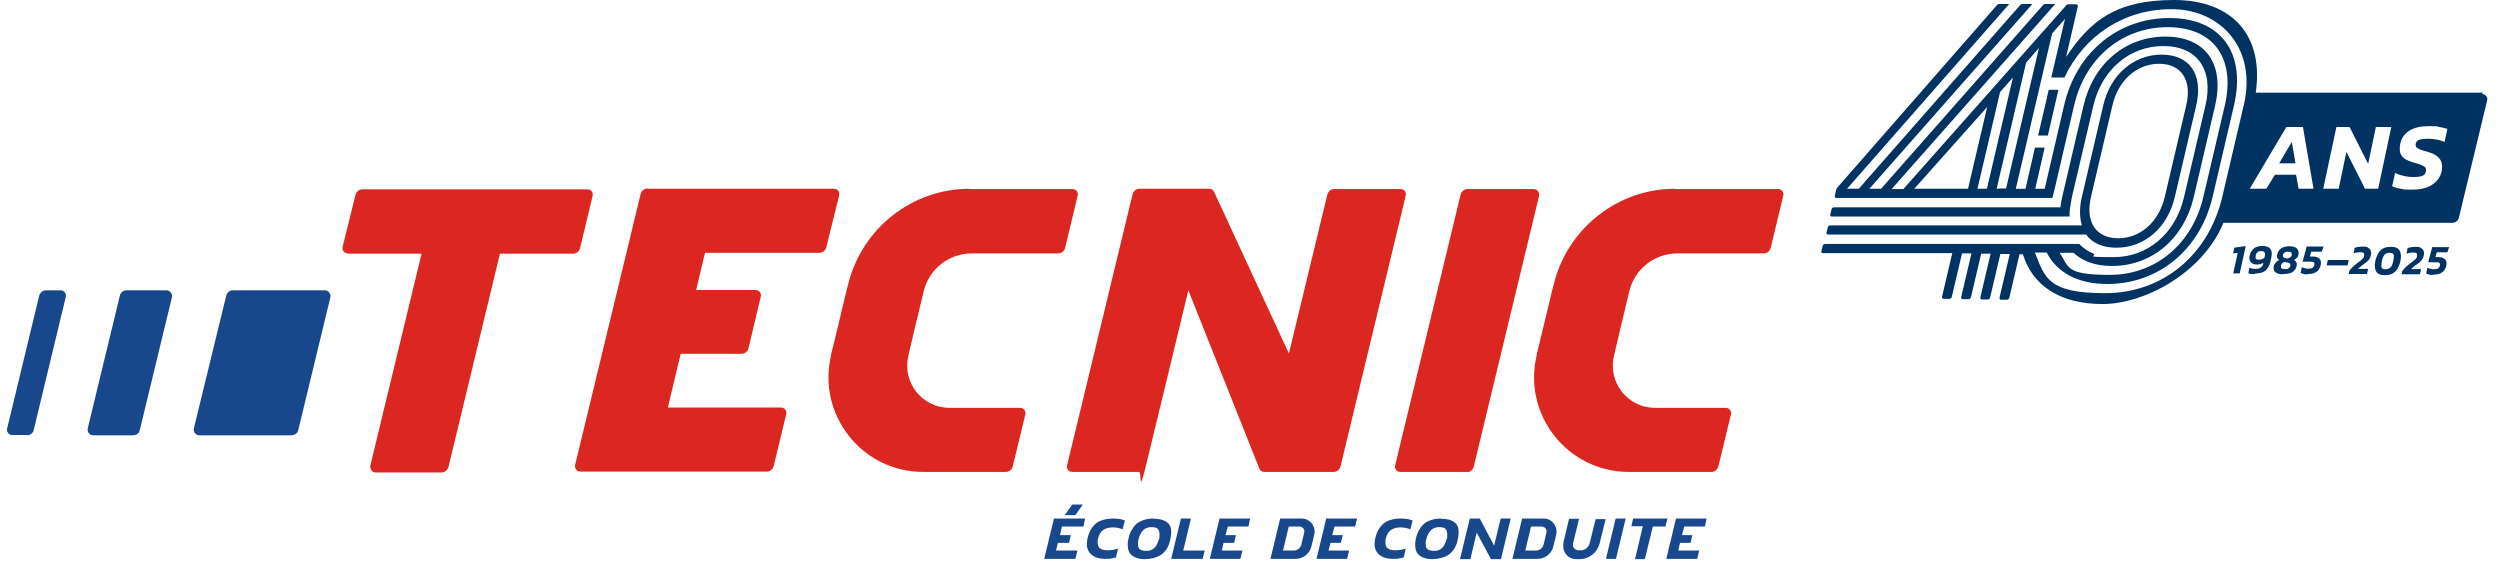 <?xml version="1.0" encoding="UTF-8"?>
<svg xmlns="http://www.w3.org/2000/svg" id="Calque_1" version="1.1" viewBox="0 0 874.1 201.2">
  <!-- Generator: Adobe Illustrator 29.0.1, SVG Export Plug-In . SVG Version: 2.1.0 Build 192)  -->
  <defs>
    <style>
      .st0 {
        fill: #003262;
      }

      .st1 {
        fill: #18478c;
      }

      .st2 {
        fill: #dc2621;
      }
    </style>
  </defs>
  <g>
    <g>
      <path class="st1" d="M9.4,152.2c1.2,0,2.2-.8,2.4-1.9l11.2-46.5c.3-1.2-.6-2.3-1.8-2.3h-5.1c-1.1,0-2.1.8-2.4,1.9l-11.2,46.4c-.3,1.2.6,2.3,1.8,2.3h5.1Z"></path>
      <path class="st1" d="M46.5,152.2c1.2,0,2.2-.8,2.4-1.9l11.2-46.3c.3-1.3-.7-2.5-1.9-2.5h-13.9c-1.2,0-2.2.8-2.4,1.9l-11.2,46.3c-.3,1.3.6,2.5,1.9,2.5h13.9Z"></path>
      <path class="st1" d="M101.9,152.2c1.2,0,2.2-.8,2.4-1.9l11.2-46.3c.3-1.3-.7-2.5-1.9-2.5h-32.1c-1.2,0-2.2.8-2.4,1.9l-11.3,46.3c-.3,1.3.6,2.5,1.9,2.5h32.2Z"></path>
    </g>
    <g>
      <path class="st2" d="M585.6,66.1h36.1c1.2,0,2.1,1.1,1.8,2.3l-4.4,18.3c-.3,1.1-1.3,1.9-2.4,1.9h-30.2c-8,0-14.9,5.4-16.8,13.1-1.9,8.1-4.3,17.8-5.4,22.7-2.2,9.3,4.8,18.2,14.4,18.2h8.2s16.5,0,16.5,0c1.2,0,2.1,1.1,1.8,2.3l-4.4,18.2c-.3,1.1-1.3,1.9-2.4,1.9-4.8,0-17.5,0-25.6,0h-3.3c-21.4,0-37.2-20-32.2-40.8v-.4c.1,0,5.4-22.3,5.4-22.3l.6-2.3c4.9-19.5,22.4-33.2,42.4-33.2Z"></path>
      <path class="st2" d="M121.6,88.6c-1.2,0-2.1-1.1-1.8-2.3l4.5-18.2c.3-1.1,1.3-1.9,2.4-1.9h78.7c1.2,0,2.1,1.1,1.8,2.3l-4.4,18.3c-.3,1.1-1.3,1.9-2.4,1.9h-25.6c0,0-18,74.6-18,74.6-.3,1.1-1.3,1.9-2.4,1.9h-23c-1.3,0-2.2-1.3-1.9-2.5l17.9-74h-25.6Z"></path>
      <path class="st2" d="M226.3,66h65.3c1.2,0,2.1,1.1,1.8,2.3l-4.5,18.2c-.3,1.1-1.3,1.9-2.4,1.9h-40l-3.1,13h20.8c1.2,0,2.1,1.1,1.8,2.3l-4.3,18.1c-.3,1.1-1.3,1.9-2.4,1.9h-21.3l-4.5,18.8h39.6c1.2,0,2.1,1.1,1.8,2.3l-4.4,18.2c-.3,1.1-1.3,1.9-2.4,1.9h-65.2c-1.2,0-2.1-1.2-1.8-2.4l22.9-94.7c.3-1.1,1.3-1.9,2.4-1.9Z"></path>
      <path class="st2" d="M338.9,66.1h36.1c1.2,0,2.1,1.1,1.8,2.3l-4.4,18.3c-.3,1.1-1.3,1.9-2.4,1.9h-30.2c-8,0-14.9,5.4-16.8,13.1s-4.3,17.8-5.4,22.7c-2.2,9.3,4.8,18.2,14.4,18.2h8.2s16.5,0,16.5,0c1.2,0,2.1,1.1,1.8,2.3l-4.4,18.2c-.3,1.1-1.3,1.9-2.4,1.9-4.8,0-17.5,0-25.6,0h-3.3c-21.4,0-37.2-20-32.2-40.8v-.4c.1,0,5.4-22.3,5.4-22.3l.6-2.3c4.9-19.5,22.4-33.2,42.4-33.2Z"></path>
      <path class="st2" d="M450.6,123.8l13.5-55.8c.3-1.1,1.3-1.9,2.4-1.9h23.2c1.2,0,2.1,1.1,1.8,2.3l-22.8,94.7c-.3,1.1-1.3,1.9-2.4,1.9-5.3,0-19.9,0-24.3,0-.8,0-1.5-.5-1.7-1.2l-24.8-62.3s-12.3,51-14.9,61.6-1.3,1.9-2.4,1.9h-23.3c-1.2,0-2.1-1.1-1.8-2.3l22.9-94.8c.3-1.1,1.3-1.9,2.4-1.9h24.4c.7,0,1.4.4,1.7,1.1l26.2,56.6Z"></path>
      <path class="st2" d="M512.8,165h-23.2c-1.2,0-2.1-1.1-1.8-2.3l22.9-94.7c.3-1.1,1.3-1.9,2.4-1.9h23.1c1.3,0,2.2,1.2,1.9,2.5l-22.8,94.5c-.3,1.2-1.3,2-2.5,2Z"></path>
    </g>
    <g>
      <polygon class="st1" points="365.1 195.4 368.5 181.3 379.4 181.3 378.8 184.1 371.3 184.1 370.6 187.1 374.4 187.1 373.8 189.8 369.9 189.8 369.2 192.5 376.7 192.5 376 195.4 365.1 195.4"></polygon>
      <polygon class="st1" points="376 180.1 378.6 176.4 374.9 176.4 372.3 180.1 376 180.1"></polygon>
      <polygon class="st1" points="423 195.4 426.4 181.3 437.1 181.3 436.5 184.1 429.3 184.1 428.5 187.1 432.1 187.1 431.5 189.8 427.8 189.8 427.2 192.5 434.4 192.5 433.7 195.4 423 195.4"></polygon>
      <polygon class="st1" points="460.3 195.4 463.7 181.3 474.5 181.3 473.8 184.1 466.6 184.1 465.8 187.1 469.5 187.1 468.8 189.8 465.2 189.8 464.5 192.5 471.7 192.5 471 195.4 460.3 195.4"></polygon>
      <polygon class="st1" points="582.6 195.4 586 181.3 596.7 181.3 596.1 184.1 588.9 184.1 588.1 187.1 591.7 187.1 591.1 189.8 587.4 189.8 586.8 192.5 594.1 192.5 593.4 195.4 582.6 195.4"></polygon>
      <path class="st1" d="M389.4,181.3c-2.7,0-4.9.6-6.3,1.8-1.4,1.2-2.4,3-2.9,5.3-.1.6-.2,1.2-.2,1.8,0,1.6.6,2.9,1.7,3.8,1.1.9,2.7,1.4,4.6,1.4s1.7,0,2.4-.2c.5,0,1-.2,1.5-.3l.7-3.1c-.5.1-.9.3-1.4.4-.7.1-1.4.2-2.1.2-1.3,0-2.1-.2-2.7-.6-.6-.4-.9-1.1-.9-1.9s0-.4,0-.7c0-.2,0-.5.1-.8.3-1.4.9-2.4,1.7-3,.8-.6,1.9-1,3.3-1s2.5.2,3.6.7l.8-3.1c-.5-.2-1.1-.4-1.6-.5-.6-.1-1.4-.2-2.2-.2Z"></path>
      <path class="st1" d="M409.5,195.4l3.4-14.1h3.5s-2.7,11.2-2.7,11.2h7.5s-.7,2.9-.7,2.9h-10.9Z"></path>
      <path class="st1" d="M444.2,195.4l3.4-14.1h7.5c3,0,5.1,2.8,4.4,5.7l-1,4.1c-.6,2.5-2.9,4.3-5.5,4.3h-8.8ZM448.6,192.5h3.7c1.3,0,2.4-.9,2.7-2.1l1-4.2c.3-1.1-.6-2.1-1.7-2.1h-3.7s-2,8.4-2,8.4Z"></path>
      <path class="st1" d="M403.4,181.3c-1.7,0-3.1.3-4.3.8-1.2.5-2.2,1.3-2.9,2.4-.9,1.3-1.4,2.4-1.7,4.1h0c-.2.9-.2,1.3-.2,1.9,0,1.7.5,3,1.6,3.8,1.1.8,2.5,1.2,4.4,1.2s4.5-.6,5.9-1.7c1.6-1.3,2.5-2.8,3-5.3.2-.9.3-1.7.3-2.4,0-1.6-.4-2.7-1.5-3.5-1-.8-2.5-1.2-4.4-1.2ZM400.9,192.6c-1,0-1.9-.2-2.3-.5-.5-.4-.7-.9-.7-1.7s0-.6,0-.9c0-.3.1-.6.2-1,.4-1.7,1.2-2.7,1.7-3.2.7-.6,1.6-1,2.7-1s1.8.2,2.2.5c.4.4.7,1,.7,1.8s0,.5,0,.9c0,.3,0,.7-.2,1-.3,1.2-.8,2.3-1.6,3.1-.7.7-1.6,1-2.8,1Z"></path>
      <path class="st1" d="M490,181.3c-2.7,0-4.9.6-6.3,1.8-1.4,1.2-2.4,3-2.9,5.3-.1.6-.2,1.2-.2,1.8,0,1.6.6,2.9,1.7,3.8,1.1.9,2.7,1.4,4.6,1.4s1.7,0,2.4-.2c.5,0,1-.2,1.5-.3l.7-3.1c-.5.1-.9.3-1.4.4-.7.1-1.4.2-2.1.2-1.3,0-2.1-.2-2.7-.6-.6-.4-.9-1.1-.9-1.9s0-.4,0-.7c0-.2,0-.5.1-.8.3-1.4.9-2.4,1.7-3,.8-.6,1.9-1,3.3-1s2.5.2,3.6.7l.8-3.1c-.5-.2-1.1-.4-1.6-.5-.6-.1-1.4-.2-2.2-.2Z"></path>
      <path class="st1" d="M503.9,181.3c-1.7,0-3.1.3-4.3.8-1.2.5-2.2,1.3-2.9,2.4-.9,1.3-1.4,2.4-1.7,4.1h0c-.2.9-.2,1.3-.2,1.9,0,1.7.5,3,1.6,3.8,1.1.8,2.5,1.2,4.4,1.2s4.5-.6,5.9-1.7c1.6-1.3,2.5-2.8,3-5.3.2-.9.3-1.7.3-2.4,0-1.6-.4-2.7-1.5-3.5-1-.8-2.5-1.2-4.4-1.2ZM501.5,192.6c-1,0-1.9-.2-2.3-.5-.5-.4-.7-.9-.7-1.7s0-.6,0-.9c0-.3.1-.6.2-1,.4-1.7,1.2-2.7,1.7-3.2.7-.6,1.6-1,2.7-1s1.8.2,2.2.5c.4.4.7,1,.7,1.8s0,.5,0,.9c0,.3,0,.7-.2,1-.3,1.2-.8,2.3-1.6,3.1-.7.7-1.6,1-2.8,1Z"></path>
      <path class="st1" d="M510.5,195.4l3.4-14.1h3.5s5,9.5,5,9.5l2.3-9.5h3.5c0,0-3.4,14.2-3.4,14.2h-3.5s-5-9.3-5-9.3l-2.2,9.3h-3.5Z"></path>
      <path class="st1" d="M546.6,189.8l2-8.4h3.5s-2.1,8.6-2.1,8.6c-.3,1.2.6,2.4,1.9,2.4h.8c1.5,0,2.7-1,3.1-2.4l2.1-8.5h3.5s-2.1,8.5-2.1,8.5c-.8,3.2-3.7,5.5-7,5.5h-1.2c-3,0-5.1-2.8-4.4-5.7Z"></path>
      <path class="st1" d="M561.5,195.4l3.4-14.1h3.5l-3.4,14.1h-3.5Z"></path>
      <path class="st1" d="M571.7,195.4l2.7-11.4h-4s.6-2.7.6-2.7h12l-.7,2.8h-4.4s-2.8,11.4-2.8,11.4h-3.5Z"></path>
      <path class="st1" d="M528.8,195.4l3.4-14.1h7.5c3,0,5.1,2.8,4.4,5.7l-1,4.1c-.6,2.5-2.9,4.3-5.5,4.3h-8.8ZM533.3,192.5h3.7c1.3,0,2.4-.9,2.7-2.1l1-4.2c.3-1.1-.6-2.1-1.7-2.1h-3.7s-2,8.4-2,8.4Z"></path>
    </g>
  </g>
  <g>
    <g>
      <polygon class="st0" points="796.9 57.1 802.6 57.1 801.3 49.6 796.9 57.1"></polygon>
      <path class="st0" d="M868.1,32.4h-79.4C791.6,12.5,780.6,0,760.1,0s-29.3,7.4-37.7,19.9h0c0,0,4.1-17.7,4.1-17.7,0-.4-.2-.7-.5-.7h-2.8c-.3,0-.5.1-.7.3l-57,64.3h-4.1L718.6,1.4h-3.5c-.3,0-.5.1-.7.3l-56.7,64.3h-4.1L710.6,1.4h-3.5c-.3,0-.5.1-.7.3l-56.5,64.3h-4.1L702.5,1.4h-3.5c-.3,0-.5.1-.7.3l-56,64c-.1.2-.2.3-.3.6l-.5,2.3c0,.3.2.6.5.6h75.6c0-.1.8-3.2.8-3.2l6.8-29.2c3.9-16.6,16.8-27.3,32.7-27.3s23.8,10.7,20,27.3l-7.5,32c-3.9,16.6-16.8,27.3-32.7,27.3s-14.1-2.8-17.6-7.7h4.9c3.1,2.9,7.6,4.6,13.4,4.6,13.8,0,25.1-9.3,28.6-24l7.5-32.1c3.4-14.7-3.5-24.1-17.4-24.1s-25.2,9.4-28.6,24.1l-7.5,32.1c-.3,1.2-.5,2.3-.6,3.5h-79.2c-.4,0-.7.3-.8.6l-.5,2c0,.3.2.6.5.6h83.2c0-1,0-2.1.2-3.2,0,.2.3-2.1.6-3.5l7.5-32c3-12.7,12.7-20.9,24.5-20.9s17.7,8.2,14.7,20.9l-7.5,32c-3,12.7-12.7,20.9-24.5,20.9s-5.2-.4-7.3-1.3c-1.9-.8-3.5-1.9-4.8-3.3h-88.9c-.4,0-.7.3-.8.6l-.5,2c0,.3.2.6.5.6h45.3l-3.6,15.3c0,.4.2.7.5.7h2.1c.4,0,.7-.3.8-.6l3.6-15.3h3.3l-3.6,15.3c0,.4.2.7.5.7h2.1c.4,0,.7-.3.8-.6l3.6-15.3h3.3l-3.6,15.3c0,.4.2.7.5.7h2.1c.4,0,.7-.3.8-.6l3.6-15.3h3.3l-3.6,15.3c0,.4.2.7.5.7h2.1c.4,0,.7-.3.8-.6l3.6-15.3s0,0,0,0h1.2c3.3,11,13.1,17.4,27.8,17.4s35-10.8,42.3-28.4c8.5,0,72.6,0,78.1,0h2c1,0,1.9-.7,2.2-1.7l9.9-41.1c.3-1.1-.6-2.2-1.7-2.2ZM669.3,66l25.5-28.6-6.7,28.6h-18.8ZM691.4,66l7.9-33.8,4.5-5.1-9.1,38.9h-3.3ZM698.9,66h-.8l10.3-44.1,4.5-5.1-11.5,49.1h-2.5ZM784.5,36.8l-7.5,32c-4.8,20.5-21,33.7-40.9,33.7s-21.1-5.2-24.6-14.2h4.1c3.6,7,10.9,11,21.2,11,17.8,0,32.4-11.9,36.8-30.4l7.5-32.1c4.3-18.6-4.8-30.5-22.6-30.5s-32.5,11.9-36.8,30.5l-6.8,29.2h-3.3l3.3-14.4h-3.4l-3.3,14.4h-3.4l12.7-54.3,4.5-5.1-4.8,20.5h4.6c7-14.8,20.9-23.9,37.5-23.9s30,13.2,25.2,33.7ZM803.7,66l-.9-4.9h-7.4l-3,4.9h-5.8l12.8-21.6h5.8l3.7,21.6h-5.2ZM831.6,66h-4.7l-6.5-12.9-2.7,12.9h-5.4l4.6-21.6h4.6l6.5,12.9,2.7-12.9h5.4l-4.6,21.6ZM854.6,49.6c-.9-.4-1.8-.7-2.7-.8-.9-.2-1.9-.3-2.8-.3s-2.2.1-3,.3c-.8.2-1.3.7-1.5,1.5,0,.5,0,.8.2,1.1.2.3.6.5,1.2.8s1.5.5,2.5.8c1.7.5,2.9,1,3.7,1.7.8.7,1.3,1.4,1.5,2.3.2.9.2,1.8,0,2.9-.4,1.9-1.5,3.4-3.2,4.6-1.7,1.2-4.1,1.8-7.2,1.8s-2.7-.1-3.9-.3c-1.2-.2-2.2-.5-3-.9l1-4.6c.9.4,1.9.8,3.1,1,1.1.3,2.2.4,3.3.4s2.4-.1,3.1-.4c.7-.2,1.2-.8,1.3-1.6.1-.6,0-1-.2-1.3-.2-.3-.7-.6-1.4-.9-.7-.3-1.6-.6-2.8-.9-2.1-.6-3.5-1.4-4.1-2.4-.7-1-.8-2.3-.5-4,.4-2.1,1.5-3.6,3.2-4.7,1.7-1.1,4-1.6,6.9-1.6s2.5,0,3.6.3c1.1.2,2.1.4,2.8.7l-1,4.6Z"></path>
      <path class="st0" d="M639,82h90.4s0,0,0,0c2.1,3,5.8,4.6,10.6,4.6,9.7,0,17.8-6.8,20.4-17.7l7.5-32.1c2.5-10.9-2.4-17.7-12.1-17.7s-17.9,6.9-20.4,17.7l-7.5,32.1c-.9,3.8-.8,7.2,0,9.9,0,0,0,0,0,0h-88c-.4,0-.7.3-.8.6l-.5,2c0,.3.2.6.5.6ZM731.1,68.8l7.5-32c2.1-8.9,8.6-14.5,16.3-14.5s11.6,5.6,9.5,14.5l-7.5,32c-2.1,8.9-8.6,14.5-16.3,14.5s-11.6-5.6-9.5-14.5Z"></path>
      <path class="st0" d="M715.5,35s0,0,0,0l-2.9,12.4h3.4l2.9-12.5s0,0,0,0l.8-3.5h-3.4l-.8,3.6Z"></path>
    </g>
    <g>
      <path class="st0" d="M780.8,95.7l1.6-7.3-1.6.2.4-2,4-.6-2.1,9.6h-2.4Z"></path>
      <path class="st0" d="M788.4,95.8c-.5,0-.9,0-1.3,0-.4,0-.7-.1-1-.3l.4-1.9c.6.3,1.3.4,2.1.4.8,0,1.5-.1,1.9-.5.4-.3.7-.7.8-1.2v-.4c-.6.4-1.4.6-2.2.6-.6,0-1.2-.1-1.6-.4-.4-.2-.7-.6-.9-1.1-.2-.5-.2-1,0-1.7.2-1,.7-1.8,1.4-2.4.7-.6,1.8-.9,3.1-.9,1.3,0,2.2.4,2.7,1,.5.7.6,1.6.4,2.7l-.4,1.9c-.3,1.3-.9,2.3-1.7,3-.8.7-2,1-3.5,1ZM789.9,90.8c.3,0,.6,0,.9-.2.3-.1.6-.2.9-.4l.2-.8c.2-1.1-.2-1.6-1.3-1.6-.6,0-1,.1-1.3.4-.3.3-.6.6-.6,1.1-.1.6,0,.9,0,1.2.2.2.6.3,1.2.3Z"></path>
      <path class="st0" d="M798.4,95.9c-1.3,0-2.2-.2-2.8-.7-.6-.5-.8-1.2-.6-2.1.1-.5.3-.9.7-1.3.3-.4.7-.7,1.2-.9-.3-.2-.6-.5-.7-.8s-.1-.7,0-1.1c.2-.9.6-1.5,1.3-2.1.7-.5,1.7-.8,3-.8,1.2,0,2.1.3,2.6.8.5.5.7,1.2.5,2.1,0,.4-.2.8-.5,1.1-.3.4-.6.6-1.1.8.9.4,1.2,1.1,1,2.1-.2.9-.7,1.6-1.4,2.1-.8.5-1.8.7-3.2.7ZM798.8,94.1c.6,0,1,0,1.4-.3.3-.2.5-.5.6-.8,0-.3,0-.6-.1-.8-.2-.2-.4-.3-.8-.4l-1-.2c-.4,0-.7.2-.9.4s-.4.5-.5.9c0,.4,0,.7.2.9.2.2.6.3,1.3.3ZM800,90.3c.4-.1.7-.3.9-.4.2-.2.4-.4.4-.8,0-.4,0-.6-.2-.8-.2-.2-.5-.3-1.1-.3-.5,0-.9,0-1.2.3-.3.2-.5.4-.6.8-.1.6.1.9.7,1.1l.9.2Z"></path>
      <path class="st0" d="M807.1,95.9c-.3,0-.6,0-.9,0-.3,0-.7,0-1-.2-.3,0-.6-.2-.8-.3l.4-2c.2,0,.4.2.7.3.3,0,.6.1.9.2s.6,0,.8,0c.6,0,1.1,0,1.4-.3s.5-.5.6-.9c0-.4,0-.7-.1-.9-.2-.2-.5-.3-1.1-.3h-2.9s.3-1.2.3-1.2l1.1-4.1h5.9s-.6,1.8-.6,1.8h-3.7s-.5,1.7-.5,1.7h1.2c1,0,1.7.3,2.2.8s.6,1.2.4,2.2c-.1.6-.4,1.2-.7,1.6-.3.5-.8.8-1.4,1.1s-1.4.4-2.4.4Z"></path>
      <path class="st0" d="M813.5,92.7l.4-1.8h7.3s-.4,1.9-.4,1.9h-7.3Z"></path>
      <path class="st0" d="M821.2,95.8l.2-1.1c.4-.5.8-1,1.3-1.5.5-.4,1.1-.9,1.6-1.3.5-.4,1-.7,1.3-1s.6-.5.7-.7c.2-.2.3-.5.3-.8,0-.4,0-.7-.1-.9-.2-.2-.6-.3-1.2-.3-.4,0-.8,0-1.2.1-.4,0-.8.2-1.2.3l.4-2c.4-.1.9-.2,1.4-.3.5,0,1.1-.1,1.6-.1.7,0,1.3.1,1.7.4.4.3.8.6.9,1.1.2.5.2,1,0,1.7-.1.6-.4,1.1-.7,1.5-.3.4-.8.8-1.5,1.3-.5.3-.9.6-1.2.9-.4.3-.7.6-1,.9h3.5s-.4,1.8-.4,1.8h-6.7Z"></path>
      <path class="st0" d="M833.8,96.2c-1.5,0-2.5-.4-3-1.3-.5-.9-.6-2.1-.3-3.6.2-1,.6-1.9,1-2.7.4-.7,1-1.3,1.7-1.7.7-.4,1.6-.6,2.8-.6,1.5,0,2.5.4,3,1.3s.6,2.1.3,3.6c-.2,1-.6,1.9-1,2.7-.4.7-1,1.3-1.7,1.7s-1.6.6-2.8.6ZM834.2,94.1c.7,0,1.3-.2,1.7-.7.4-.5.7-1.2.9-2.2.1-.7.2-1.2.2-1.6,0-.4-.1-.7-.4-.9-.2-.2-.6-.3-1.2-.3-.7,0-1.3.2-1.7.7s-.7,1.2-.9,2.2c-.1.7-.2,1.2-.2,1.6,0,.4.1.7.4,1,.2.2.6.3,1.2.3Z"></path>
      <path class="st0" d="M839.7,95.9l.2-1.1c.4-.5.8-1,1.3-1.5.5-.4,1.1-.9,1.6-1.3.5-.4,1-.7,1.3-1s.6-.5.7-.7c.2-.2.3-.5.3-.8,0-.4,0-.7-.1-.9-.2-.2-.6-.3-1.2-.3-.4,0-.8,0-1.2.1-.4,0-.8.2-1.2.3l.4-2c.4-.1.9-.2,1.4-.3.5,0,1.1-.1,1.6-.1.7,0,1.3.1,1.7.4.4.3.8.6.9,1.1.2.5.2,1,0,1.7-.1.6-.4,1.1-.7,1.5-.3.4-.8.8-1.5,1.3-.5.3-.9.6-1.2.9-.4.3-.7.6-1,.9h3.5s-.4,1.8-.4,1.8h-6.7Z"></path>
      <path class="st0" d="M851,96.1c-.3,0-.6,0-.9,0-.3,0-.7,0-1-.2-.3,0-.6-.2-.8-.3l.4-2c.2,0,.4.2.7.3.3,0,.6.1.9.2s.6,0,.8,0c.6,0,1.1,0,1.4-.3s.5-.5.6-.9c0-.4,0-.7-.1-.9-.2-.2-.5-.3-1.1-.3h-2.9s.3-1.2.3-1.2l1.1-4.1h5.9s-.6,1.8-.6,1.8h-3.7s-.5,1.7-.5,1.7h1.2c1,0,1.7.3,2.2.8.5.5.6,1.2.4,2.2-.1.6-.4,1.2-.7,1.6-.3.5-.8.8-1.4,1.1-.6.3-1.4.4-2.4.4Z"></path>
    </g>
  </g>
</svg>
